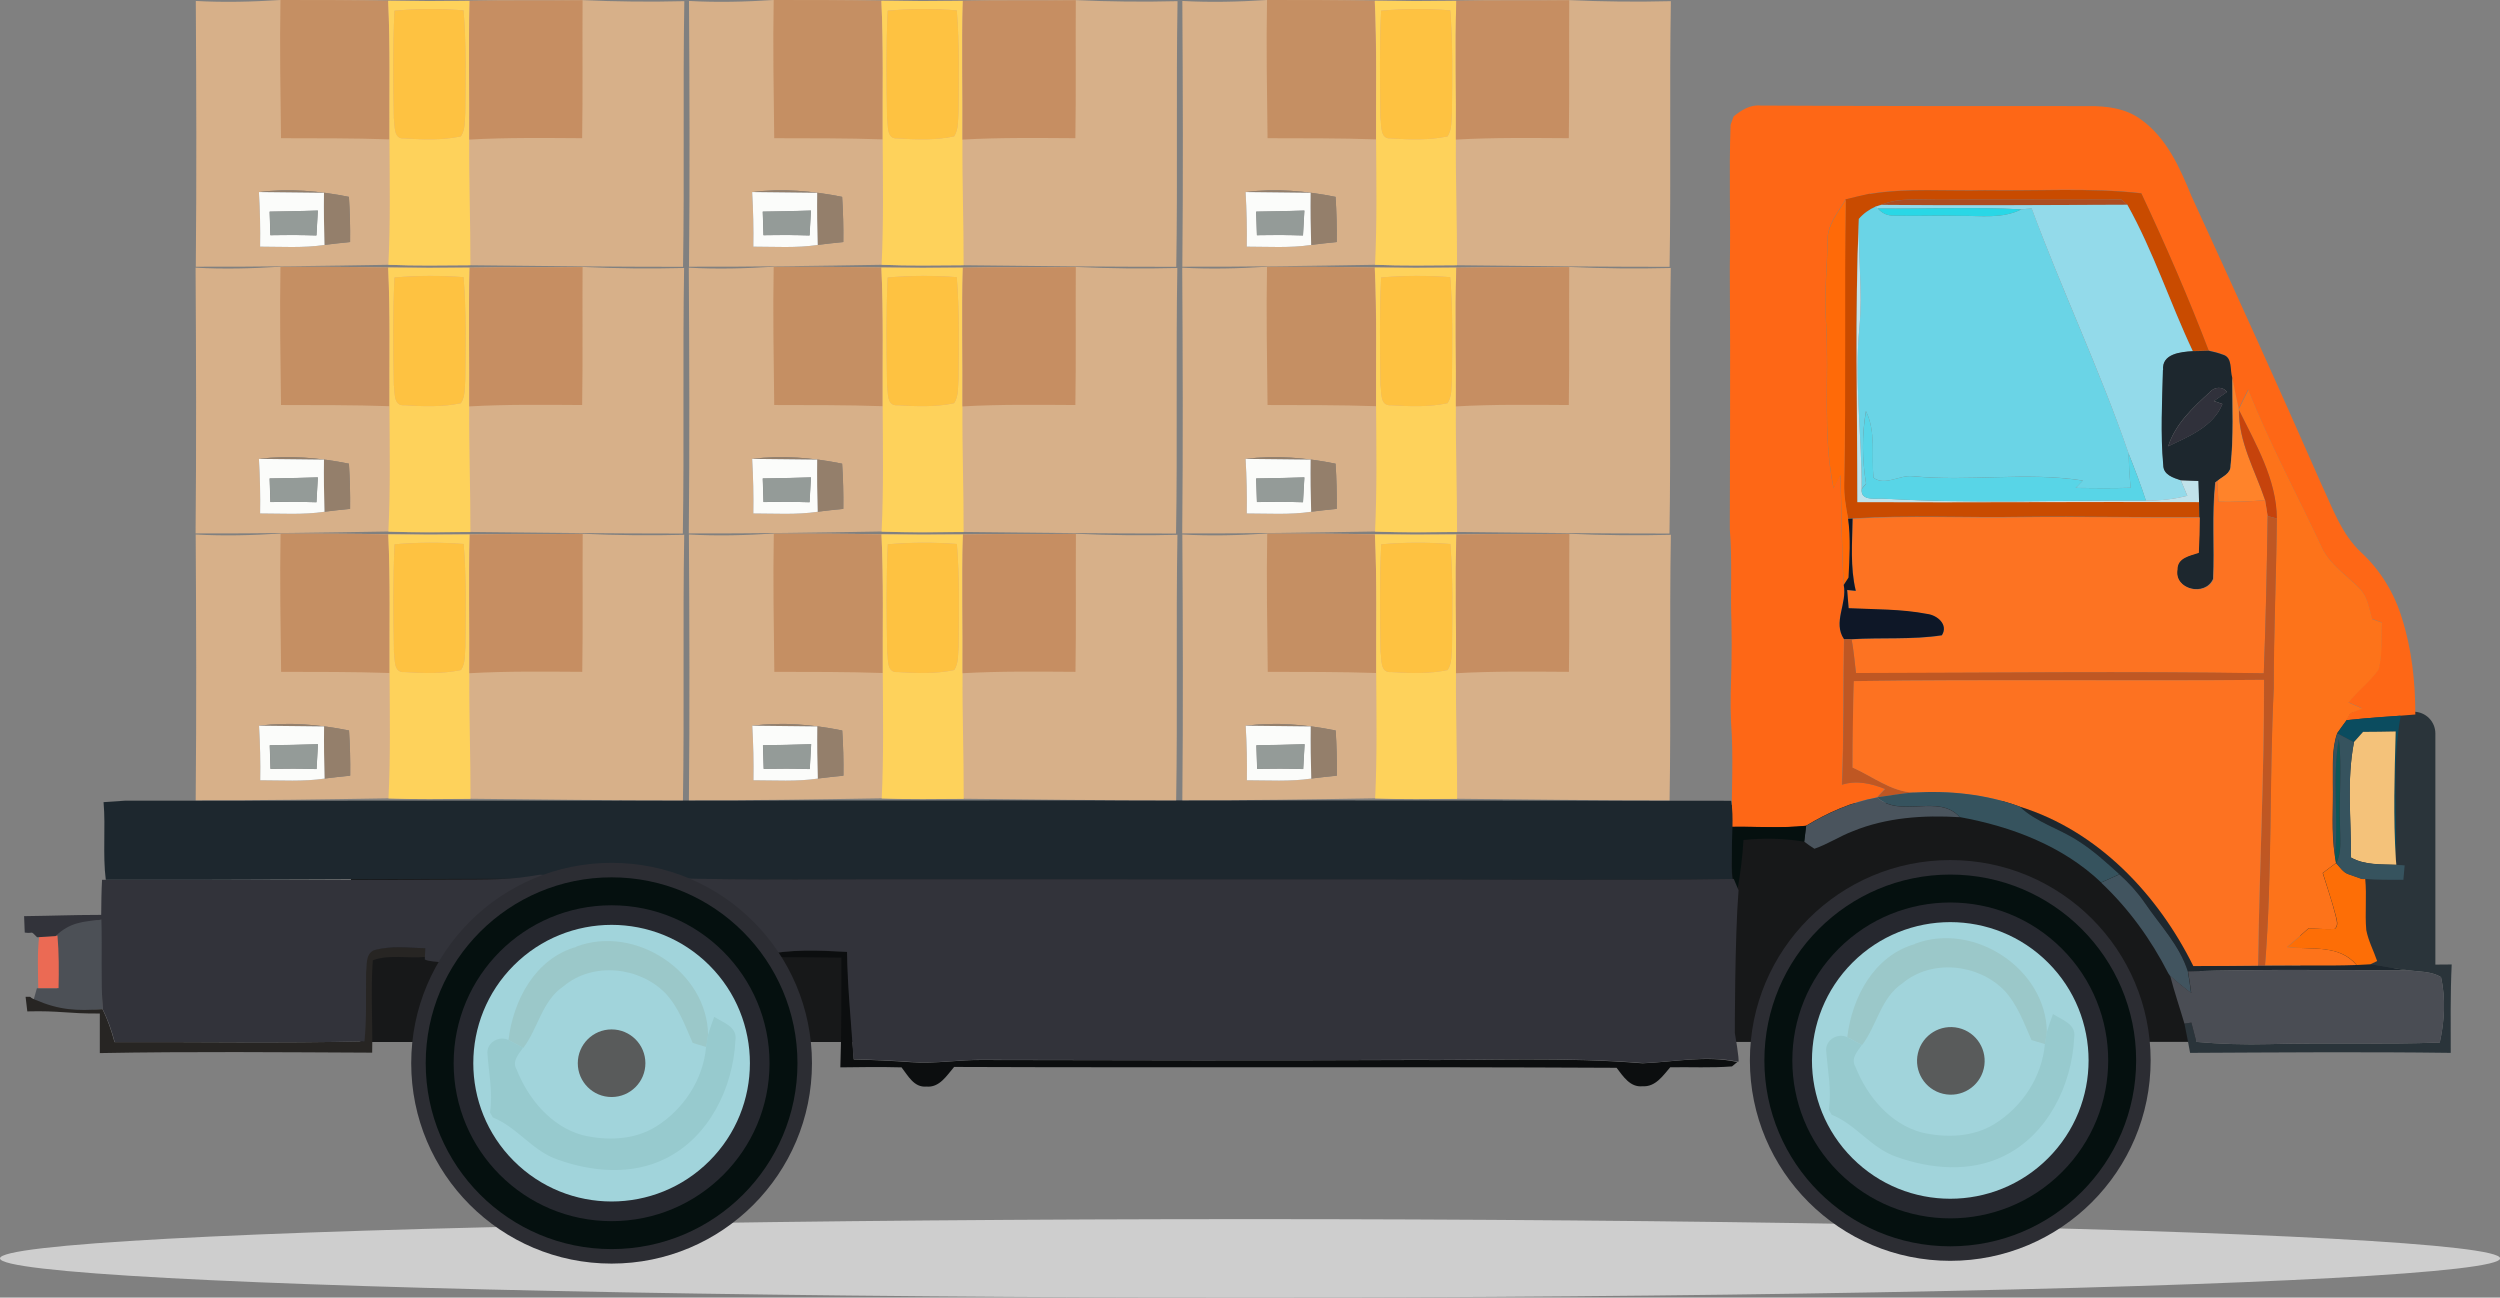 <svg xmlns="http://www.w3.org/2000/svg" id="Objects" viewBox="0 0 2344.3 1216.8"><rect x="0" y="0" width="2344.3" height="1216.8" fill="#808080" stroke="none"/><defs><style>      .st0 {        fill: #4c5056;      }      .st1 {        fill: #97cace;      }      .st2 {        fill: #0c5758;      }      .st3 {        fill: #d7b089;      }      .st4 {        fill: #93daea;      }      .st5 {        fill: #58d5e7;      }      .st6 {        fill: #2a343a;      }      .st7 {        fill: #fe6716;      }      .st8 {        fill: #c1e2ea;      }      .st9 {        fill: #fd6e06;      }      .st10 {        fill: #bf5723;      }      .st11 {        fill: #4a545d;      }      .st12 {        fill: #c68e62;      }      .st13 {        fill: #ff6a08;      }      .st14 {        fill: #a1d4db;      }      .st15 {        fill: #4a4d54;      }      .st16 {        fill: #f4c27a;      }      .st17 {        fill: #cecece;      }      .st18 {        fill: #c94b00;      }      .st19 {        fill: #6ad4e6;      }      .st20 {        fill: #fd7221;      }      .st21 {        fill: #fbfcfa;      }      .st22 {        fill: #9bc8c9;      }      .st23 {        fill: #32333a;      }      .st24 {        fill: #595b5b;      }      .st25 {        fill: #0b4c5f;      }      .st26 {        fill: #ff832a;      }      .st27 {        fill: #41545f;      }      .st28 {        fill: #947f6b;      }      .st29 {        fill: #1d272e;      }      .st30 {        fill: #ad4d21;      }      .st31 {        fill: #fec241;      }      .st32 {        fill: #fed25b;      }      .st33 {        fill: #0c0e0f;      }      .st34 {        fill: #fd731a;      }      .st35 {        fill: #fd7322;      }      .st36 {        fill: #29d7e6;      }      .st37 {        fill: #30313b;      }      .st38 {        fill: #eb6a54;      }      .st39 {        fill: #05100f;      }      .st40 {        fill: #36535e;      }      .st41 {        fill: #26282f;      }      .st42 {        fill: #949b98;      }      .st43 {        fill: #c58f63;      }      .st44 {        fill: #0e1727;      }      .st45 {        fill: #171819;      }      .st46 {        fill: #c6430c;      }      .st47 {        fill: #2c2d33;      }      .st48 {        fill: #272523;      }    </style></defs><ellipse class="st17" cx="1172.2" cy="1180" rx="1172.2" ry="36.8"></ellipse><g><polygon class="st45" points="2059.5 977 337.9 977.1 326.3 775.7 2071.2 747.8 2059.5 977"></polygon><path class="st6" d="M2157.1,667.4h106.2c11.3,0,20.4,9.2,20.4,20.4v220.3h-126.7v-240.7h0Z"></path><path class="st7" d="M2200.6,675.3c21.4-2.4,42.9-3.4,64.3-5.3,0-30.6-3.3-61.2-12.6-90.5-7.1-23.2-20-44.6-37.8-61.1-18.8-17.3-27.2-42-37.8-64.6-39.7-90.5-80.6-180.3-121.8-270.1-10.8-26.5-23.2-54.4-47.2-71.6-14.1-10.5-32.2-12.8-49.2-12.6-102.4,0-204.8,0-307.2-.5-10-1.1-18.2,4.2-25.6,10.1-.8,2-2.2,5.9-2.9,7.9-1.6,44.1.1,88.1-.7,132.2,0,1.8,0,5.5,0,7.3.6,76.6,0,229.9,0,229.9v10.1c2.4,29.1.4,58.2,1.5,87.3.3,13.4.3,26.9,0,40.3-.5,17.5-1.2,35-.4,52.6,2.5,32.8.4,65.7.6,98.6,23.2-.4,46.5,1.5,69.7-1,20.6-12.4,42.7-22.3,66.5-26.6,1.9-2,5.7-6,7.6-7.9-13-5.2-26.8-8.4-40.5-4,2-45.5,1.1-91,2-136.5-10.8-15.9,3.2-33.5-.3-50.9-2.1-34.4-1.9-68.8-3.1-103.2-2.2,4.2-4.3,8.4-6.4,12.6-10.6-51.2-4-103.7-7.1-155.5-1.9-25.2,1-50.5,1.4-75.7-.7-15.3,9.7-27.3,17-39.6,7.5-1.8,15-3.7,22.6-5.3,35.6-5.8,71.7-2.5,107.5-3.4,49,.8,98.3-2.6,147.1,2.8,22.7,48.4,44.1,97.5,63.2,147.5,4.5.9,9,2.1,13.3,3.7,9.2,2.6,6.4,14.3,8.7,21.5,1.8,9.9,4,19.8,6.1,29.6,3-6,6-12,9-18.1,20.2,51.2,46.5,99.5,69.6,149.2,7.8,15.4,22.7,24.9,34.5,36.9,7.8,7.6,9.1,19,12,28.9,2.3.8,6.8,2.5,9.1,3.3-.8,14.6.8,29.6-3.1,44-8.1,11.4-19.6,19.9-28.3,30.9,4.3,1.9,8.6,3.8,13,5.7-3.8,1.5-7.7,2.9-11.3,4.6-.8,1.5-2.5,4.6-3.4,6.1Z"></path><path class="st18" d="M1753.4,181.9c35.6-5.8,71.7-2.5,107.5-3.4,49,.8,98.3-2.6,147.1,2.8,22.7,48.4,44.1,97.5,63.2,147.5-3.8,0-11.3.3-15,.4-21.4-45.3-36.9-93.5-61.4-137.3-1.4-1.2-4.2-3.6-5.6-4.8-57.5.4-115.2-.2-172.7.2-17.5,0-35.7-2.1-52.4,4.7l-5.4,1.7c-6,2.7-11.4,6.5-15.7,11.5-3.8,88.4-1.4,177.1-1.4,265.5,106.9.5,213.8-.5,320.6,0,0,3.5.2,10.6.3,14.1-55.5.6-111.1-.9-166.6-.2-53,1-106-1.9-158.9,1.5-1,0-3.1.2-4.1.2-2-10.8-4-21.7-3.7-32.7,1.8-88.9,0-177.8,1.4-266.7,7.5-1.8,15-3.7,22.6-5.3Z"></path><path class="st13" d="M1713.8,226.8c-.7-15.3,9.7-27.3,17-39.6-1.3,88.9.4,177.8-1.4,266.7-.3,11,1.7,21.9,3.7,32.7,2.6,18.2,1.3,36.8.4,55.1-1.2,1.7-3.4,5.2-4.5,6.9-2.1-34.4-1.9-68.8-3.1-103.2-2.2,4.2-4.3,8.4-6.4,12.6-10.6-51.2-4-103.7-7.1-155.5-1.9-25.2,1-50.5,1.4-75.7Z"></path><path class="st30" d="M1764.1,192.1c16.6-6.8,34.8-4.7,52.4-4.7,57.5-.4,115.2.1,172.7-.2,1.4,1.2,4.2,3.6,5.6,4.8-76.9.3-153.8,1-230.7.1Z"></path><path class="st19" d="M1743.1,205.3c4.3-5,9.7-8.8,15.7-11.5l2.1,1.7c4,4.6,9.1,6.9,15.1,6.7,20.9.7,41.8-.4,62.7.2,19-.1,39.1,2.9,56.8-6.1,2.4-.2,7.3-.7,9.7-.9,28.5,77.3,64,151.9,90.9,229.8.2,10.7.7,21.5,1.9,32.2-17.2.4-34.4.4-51.6.1,1.7-1.7,5.1-5.2,6.8-6.9-53-8.4-106.5,1.2-159.6-4.1-12.1-1.4-26.3,9.7-36.8,1.3-2-20.9,2.5-42.9-7.1-62.4-3.9,22.5-3.6,45.5.1,68-1,1.2-3.1,3.7-4.1,5,.2-50.5-7.1-101-2.1-151.5,3.2-33.9-1.5-67.8-.5-101.7Z"></path><path class="st4" d="M1758.7,193.8l5.4-1.7c76.9.8,153.8.1,230.7-.1,24.5,43.8,40,92,61.4,137.3-11.1.7-29.2,2.3-27.8,17.8-.7,29.6-2.4,59.5.3,89.1,0,9,9.3,11.8,16.3,14.2,2,4.9,4,9.6,6.1,14.5-12.7,3.2-25.8,4.8-38.9,4.4-4.8-14.9-10.4-29.5-16.2-44.1-26.8-77.9-62.3-152.5-90.9-229.8-2.4.2-7.3.7-9.7.9-44.9-2.4-89.8-.3-134.7-.8l-2.1-1.7Z"></path><path class="st36" d="M1760.9,195.5c44.9.6,89.8-1.6,134.7.8-17.7,9-37.8,5.9-56.8,6.1-20.9-.6-41.8.4-62.7-.2-6.1.2-11.1-2-15.1-6.7Z"></path><path class="st8" d="M1741.7,470.8c0-88.5-2.4-177.1,1.4-265.5-1,33.9,3.7,67.8.5,101.7-4.9,50.5,2.3,101,2.1,151.5-1.2,12.1,14.1,8.4,21.4,9.1,81.6,4.8,163.4,1.3,245.1,1.7,13.1.3,26.2-1.2,38.9-4.4-2-4.9-4-9.7-6.1-14.5,5.5.3,11.1.4,16.7.7.2,6.6.4,13.2.6,19.8-106.9-.5-213.8.5-320.6,0Z"></path><g><path class="st29" d="M2028.4,347.1c-1.5-15.5,16.6-17.1,27.8-17.8,3.8,0,11.3-.3,15-.4,4.5.9,9,2.1,13.3,3.7,9.2,2.6,6.4,14.3,8.7,21.5,0,27.5,1.4,55.1-1.6,82.4.3,7.7-7.8,10.4-12.6,14.6l-1.8,1.3c-3.3,30.1-.6,60.3-2,90.4-7.3,16.9-36.9,10.1-33.7-8.9-.2-11.2,11.9-12.9,20-15.8.6-11.1.9-22.2.9-33.2,0-3.6-.2-10.6-.3-14.1-.2-6.6-.4-13.2-.6-19.8-5.6-.2-11.2-.4-16.7-.7-7-2.3-16.3-5.1-16.3-14.2-2.7-29.6-1-59.5-.3-89.1ZM2072.3,367.6c-15.9,14.4-32.5,29.9-39.2,50.9,19.2-9.2,42.4-18.5,50.9-39.7-2-.7-6-2.1-8-2.8,4.1-2.8,8.2-5.6,12.3-8.5-4.2-5.4-11.6-4.8-16,0Z"></path><path class="st29" d="M1894,756.3c73.2,22.6,129.4,82.2,162.8,149.5,20.2,0,40.4-.1,60.7-.4h6.5c28.6-.4,57.2.5,85.8-.5,4.3-.2,8.6-.5,12.9-.7,11.7,1.6,23.4,4.2,35.2,5.6-68.7.1-137.5-1.2-206.3,1.1-7.7-24.7-26.1-43.5-40.4-64.4-6.8-9.9-15-18.7-23.8-26.7-12.4-11.2-24.7-22.6-38.9-31.4-17.7-11.7-39-17.3-54.6-32.1Z"></path></g><path class="st26" d="M2093.3,354.1c1.8,9.9,4,19.8,6.1,29.6v.7c-.4,30.2,15.3,56.8,24.6,84.6-14.5,1.3-29.1,1.7-43.7,1.5-.4-6.5-.8-12.9-1.1-19.4,4.8-4.2,12.9-6.9,12.6-14.6,3-27.3,1.6-55,1.6-82.4Z"></path><path class="st37" d="M2072.3,367.6c4.4-4.9,11.7-5.5,16,0-4.1,2.8-8.2,5.7-12.3,8.5,2,.7,6,2.1,8,2.8-8.5,21.2-31.7,30.5-50.9,39.7,6.8-21,23.4-36.5,39.2-50.9Z"></path><path class="st34" d="M2099.4,383.7c3-6,6-12,9-18.1,20.2,51.2,46.5,99.5,69.6,149.2,7.8,15.4,22.7,24.9,34.5,36.9,7.8,7.6,9.1,19,12,28.9,2.3.8,6.8,2.5,9.1,3.3-.8,14.6.8,29.6-3.1,44-8.1,11.4-19.6,19.9-28.3,30.9,4.3,1.9,8.6,3.8,13,5.7-3.8,1.5-7.7,2.9-11.3,4.6-.8,1.5-2.5,4.6-3.4,6.1-3,4.1-6,8.1-8.9,12.3-5.3,14.9-3.8,31-4.1,46.6.5,22.7-1.6,45.7,1.9,68.3l1.1,6.8h0c-4.2,3.1-8.4,6.2-12.5,9.4,4.1,13.3,8.7,26.4,12.1,39.9.8,4.2,3,9.2-.9,12.6-8.2.4-16.4-.2-24.5-.6-6.6,6-13.3,11.8-20.1,17.6,22.4,2.7,48.7-2.8,65.1,16.8-28.6,1-57.2.1-85.8.4,6.9-86.5,3.9-173.5,8.2-260.1-.1-53,2.4-106,2.9-159-.3-36.8-19.8-69.8-35.6-101.9v-.7Z"></path><path class="st5" d="M1749.7,385.5c9.7,19.6,5.1,41.6,7.1,62.4,10.4,8.3,24.7-2.8,36.8-1.3,53.1,5.3,106.6-4.3,159.6,4.1-1.7,1.7-5.1,5.2-6.8,6.9,17.2.3,34.4.3,51.6-.1-1.2-10.7-1.7-21.4-1.9-32.2,5.7,14.5,11.3,29.1,16.2,44.1-81.7-.4-163.5,3-245.1-1.7-7.4-.7-22.7,3-21.4-9.1,1-1.2,3.1-3.7,4.1-5-3.8-22.5-4-45.6-.1-68Z"></path><path class="st46" d="M2099.5,384.4c15.8,32.1,35.3,65.1,35.6,101.9l-8.7-2.4c-.8-5-1.5-10-2.4-15-9.3-27.8-24.9-54.4-24.4-84.6Z"></path><path class="st35" d="M2077.4,452.4l1.8-1.3c.3,6.4.7,12.9,1.1,19.4,14.6.3,29.1-.2,43.7-1.5,1,4.9,1.6,9.9,2.4,15-.7,49.2-1.7,98.3-3.6,147.5-127.4-2-254.9-.4-382.4-.2-1.2-10.6-2.3-21.2-4.1-31.7,28.2-1.8,56.7.6,84.7-3.7,6.4-9.9-4.4-18.9-13.7-20-24.3-4.7-49.2-4.2-73.7-5.4-.4-4.3-1-12.9-1.4-17.1l8.1.8c-5.4-22.2-3.2-45.1-3-67.7,52.9-3.4,105.9-.5,158.9-1.5,55.5-.8,111.1.8,166.6.2,0,11.1-.4,22.2-.9,33.2-8.1,2.8-20.2,4.6-20,15.8-3.2,18.9,26.4,25.8,33.7,8.9,1.4-30.1-1.3-60.3,2-90.4Z"></path><path class="st44" d="M1733.1,486.5c1,0,3.1-.2,4.1-.2-.3,22.6-2.4,45.4,3,67.7l-8.1-.8c.4,4.3,1,12.8,1.4,17.1,24.6,1.2,49.4.7,73.7,5.4,9.4,1.1,20.1,10.1,13.7,20-27.9,4.3-56.5,1.9-84.7,3.7h-7c-10.8-15.9,3.2-33.5-.3-50.9,1.1-1.7,3.4-5.2,4.5-6.9.9-18.4,2.1-36.9-.4-55.1Z"></path><path class="st10" d="M2126.4,483.9l8.7,2.4c-.5,53-3,106-2.9,159-4.3,86.6-1.3,173.6-8.2,260.1h-6.5c1.1-89.3,5.8-178.6,5.6-267.9-128.2,1.2-256.4-.7-384.6,1.2-.8,27-1.2,54-1.2,81,18.8,8.3,35.9,22.5,57.2,23.5-11.5,1-22.9,2.9-34.3,4.6,1.9-2,5.7-6,7.6-7.9-13-5.2-26.8-8.4-40.5-4,2-45.5,1.1-91,2-136.5h7c1.9,10.5,2.9,21.1,4.1,31.7,127.5-.2,255-1.8,382.4.2,1.9-49.1,2.9-98.3,3.6-147.5Z"></path><path class="st25" d="M2250.8,671.1l.3.4c-8,44.6-3.2,90.1-4.4,135.1-2.5-40.2-1.3-80.5-.2-120.7-10.2.2-20.4.3-30.6.4-2.1,2.4-6.4,7.2-8.6,9.6-5.2-2.8-10.4-5.6-15.6-8.3,2.9-4.2,5.9-8.2,8.9-12.3,21.4-2.4,50.2-4.2,50.2-4.2Z"></path><path class="st20" d="M1738.4,638.7c128.2-1.9,256.4,0,384.6-1.2.2,89.4-4.4,178.7-5.6,268-20.2.2-40.5.4-60.7.4-33.3-67.3-89.6-126.9-162.8-149.5-31.6-11.7-66-15.1-99.5-13.1-21.3-1.1-38.4-15.2-57.2-23.5,0-27,.3-54,1.2-81Z"></path><path class="st40" d="M1794.4,743.2c33.6-2,67.9,1.5,99.5,13.1,15.6,14.9,36.9,20.5,54.6,32.1,14.2,8.9,26.5,20.2,38.9,31.4-5.7,2.5-11.5,5.1-17.1,7.7-36.2-34.4-84.2-52.5-132.6-61.3-19.7-22.4-55.4,1.4-77.5-18.5,11.4-1.7,22.8-3.6,34.3-4.6Z"></path><path class="st16" d="M2207.3,695.9c2.2-2.4,6.5-7.2,8.6-9.6,10.2,0,20.4-.2,30.6-.4-1.1,40.2-2.4,80.5.2,120.7l.4,4.3c-14.4-.6-29.5.5-42.5-6.8.2-36-4.2-72.7,2.8-108.2Z"></path><path class="st2" d="M2189.5,802.5c3.4-36.5-2.8-73.6,3.6-109.7,3.2,27.2-.1,54.6,1.1,81.8,0,11.6,2,23.9-3.6,34.8l-1.1-6.8Z"></path><path class="st11" d="M1693.7,774.4c20.6-12.4,42.7-22.3,66.5-26.6,22.1,19.9,57.8-3.9,77.5,18.5-33.9-2.1-68.7.2-100.4,13.2-12.3,4.7-23.4,12.1-35.9,16.4-3.3-2.1-6.5-4.3-9.6-6.7.6-4.9,1.2-9.9,1.8-14.9Z"></path><g><path class="st39" d="M1624,775.4c23.2-.4,46.5,1.5,69.7-1-.6,4.9-1.2,9.9-1.8,14.9-18.8-3.2-38-3.6-57-1.6-.9,15.8-2.9,31.6-5.7,47.2-1.1-2.7-3.4-7.9-4.5-10.6-1.3-16.2-.8-32.6-.7-48.9Z"></path><path class="st29" d="M1624,800.2c-.2-16.4,1.9-32.9-.6-49.3-502.1-.8-1004.1,0-1506.1-.1-6.8.4-13.5.9-20.2,1.4,2.1,24-.9,48.9,2.1,72.8,129,.3,258.2-.9,387.2-1,6.4-.4,12.6-.9,19-1.4,23.1,1.4,46.1-2.5,69.1-.8,17.1,1.2,34.3,2.6,51.6,2.5,79.4,1,158.8.4,238.1.5,146.8,0,293.5,0,440.3,0,106.7,0,213.5.6,320.2-.2-1.3-8.1-.8-16.3-.7-24.4Z"></path></g><path class="st9" d="M2178.1,818.7c4.1-3.2,8.3-6.3,12.5-9.4,3.5,3.7,6.5,8.7,11.6,10.4,3,1.1,8.9,3.2,11.9,4.2,1.8.2,1.4.2,1.4.2h2.4c1.6,15.9-.4,32,1,48,1.9,10.1,6.9,19.4,10.2,29.1l-6.3,3c-4.3.2-8.6.5-12.9.7-16.3-19.5-42.7-14.1-65.1-16.8,6.8-5.7,13.4-11.6,20.1-17.6,8.1.4,16.3,1,24.5.6,4-3.4,1.7-8.5.9-12.6-3.5-13.5-8.1-26.6-12.1-39.9Z"></path><path class="st40" d="M2253.9,811.4l-6.8-.4c-14.4-.6-29.5.5-42.5-6.8.2-36-4.2-72.7,2.8-108.2-5.2-2.8-10.4-5.6-15.6-8.3-5.3,14.9-3.8,31-4.1,46.6.5,22.7-1.6,45.7,1.9,68.3,3.4-36.5-2.8-73.6,3.6-109.7,3.2,27.2-.1,54.6,1.1,81.8,0,11.6,2,23.9-3.6,34.8h0c3.5,3.7,6.5,8.7,11.6,10.4,3,1.1,11.9,4.2,11.9,4.2l1.8.3,2-.2c11.8,1,23.8.8,35.7.8.4-4.5.8-9.1,1.2-13.6l-.9.2Z"></path><path class="st27" d="M1970.3,827.6c5.7-2.6,11.4-5.2,17.1-7.7,8.9,8,17,16.8,23.8,26.7,14.2,20.9,32.6,39.7,40.4,64.4,1.2,6.7,2.1,13.5,3,20.3-6.7-5.3-13.5-10.5-19.8-16.3l-1.6-2.4c-16.2-31.7-37-60.5-62.9-84.9Z"></path><path class="st0" d="M51.7,872.2c13.4-12.9,27-8.1,44.4-9.7.8,27.9-1.5,55.9.2,83.8-24.2,1.8-43.2,5.4-66-4.4.8-3.1,3.5-12.1,4.3-15.2,6.3,0,12.7,0,19,0,.4-16.5-.6-38-2-54.4Z"></path><path class="st38" d="M36.6,878.4c5.8-.3,11.5-.6,17.3-1.1,1.4,16.4,1.4,32.9,1,49.3-6.4,0-12.7,0-19,0-.3-16.1-1-32.3.8-48.3Z"></path><path class="st48" d="M349.1,891.2c16.3-4.6,33.5-2.5,50.1-2.1,0,2-.3,6.1-.4,8.2-16.2,1.7-34-2.6-49.2,3.2-2.1,28.7,0,57.8-.6,86.6-85.1-.4-170.3-1.2-255.4.4,0-12.4,0-24.7,0-37.1-30.8.2-37.2-2.8-68-2-.4-3.4-1.2-10.3-1.6-13.7,7.7,0,1.5-.3,8.8,2.7,22.7,9.8,39.1,10.7,63.3,8.9,4.9,9.8,8.4,20.3,11.3,30.9,78-.3,154.9,1.2,233-.7,2.1-21.4,1.2-42.9,1.5-64.4.9-7.1-.6-17,7-20.9Z"></path><path class="st33" d="M714,896c26.4-6,53.7-4.8,80.5-3.2.4,33.6,4,67.1,6.1,100.7,18.2.4,36.4,1.3,54.5,2.6,22.2,1.6,44.3-2.5,66.6-2.1,133.5.3,267.1.6,400.6,0,72.6.5,145.4-2.9,217.9,3.1,29.5-1.2,59.4-7.7,88.9-1.2l-5,4.1c-19.3,1.5-38.6.5-57.9.8-6.9,8-13.9,18.6-25.9,17.8-11.7,1.3-18.3-9.4-24.4-17.3-207-1.1-414.1,0-621.2-.8-6.9,8-13.7,19.6-26,18.4-11.6,1.1-17.3-10.3-23.3-18-19.2-.5-38.3-.3-57.4,0,1.2-34.3.9-68.6,1-102.9-22.3-.3-44.5-.4-66.8-.5"></path><path class="st6" d="M2222.8,904.2c25.4,1,50.8.3,76.2.2-1.3,27.6-.9,55.3-.9,82.9-81.5-1.1-162.9-.4-244.4,0-1.7-9.2-3.4-18.3-5.3-27.4,1.6-.2,4.9-.8,6.5-1,1.5,6,3.1,12,4.7,18.1,22.6,2,45.4,2.7,68.1,2.1,53.4-1.4,106.8.5,160.1-1.5,4.5-20.1,5.7-41.2,1.2-61.3-9.2-5.7-20.7-5-31.1-6.5-11.8-1.4-23.4-4-35.2-5.6Z"></path><path class="st15" d="M2051.6,910.9c68.7-2.2,137.5-.9,206.3-1.1,10.3,1.5,21.8.8,31.1,6.5,4.5,20.1,3.4,41.2-1.2,61.3-53.4,2-106.8,0-160.1,1.5-22.7.6-45.5-.1-68.1-2.1-1.6-6.1-3.2-12.1-4.7-18.1-1.6.2-4.9.8-6.5,1-4.4-15-9.5-29.8-13.4-45,6.3,5.8,13,11,19.8,16.3-.9-6.8-1.9-13.6-3-20.3Z"></path><path class="st23" d="M398.4,899.3v-1.9c.1-2,.4-6.1.4-8.2-16.7-.4-32.2-2.6-48.5,2-7.7,3.9-6.1,13.8-7,20.9-.3,21.4.6,43-1.5,64.4-78,1.9-156.2.4-234.2.7-2.8-10.6-6.4-21-11.3-30.9-1.8-27.9-.4-55.9-1.2-83.8-17.4,1.6-29.6,2.4-43,15.3-5.7.4-11.5.8-17.3,1.1-6.8-7-3-3.1-11.6-4.4-.2-3.8-.4-11.5-.6-15.4,31.2-.4,41-1.1,72.3-1.2.1-11,.2-22,.8-32.9,117.2,0,234.3.6,351.4-.2,13.5-.1,27-.3,40.4-1.8,6.4-.7,12.6-1.8,19-2.8,23.1,2.7,46.1-5.1,69.1-1.6,17.1,2.5,34.3,5.2,51.6,4.9,79.4,2,158.8.8,238.1,1,146.8,0,293.5.1,440.3.1,106.7,0,213.5,1.2,320.2-.4,1.1,2.7,3.4,7.9,4.5,10.6-3.6,44.5-3.5,133.8-3.5,133.8,0,0,4.6,26.1,3.3,27.1-29.5-6.5-59.3,0-88.9,1.2-72.4-6-145.2-2.5-217.9-3.1-133.5.7-267.1.3-400.6,0-22.2-.4-44.4,3.7-66.6,2.1-18.1-1.3-37.5-2.2-55.7-2.6-2.1-33.6-5.7-67-6.1-100.7-26.9-1.5-52.9-2.7-79.3,3.2,0,0-316,14.4-316.9,3.3Z"></path></g><g><circle class="st47" cx="1828.8" cy="994.4" r="187.9"></circle><circle class="st39" cx="1828.8" cy="994.4" r="174.3"></circle><circle class="st41" cx="1828.8" cy="994.4" r="148.1" transform="translate(-167.5 1584.4) rotate(-45)"></circle><circle class="st14" cx="1828.8" cy="994.4" r="129.7" transform="translate(-167.5 1584.4) rotate(-45)"></circle><circle class="st24" cx="1828.8" cy="994.4" r="31.7" transform="translate(440.9 2545.8) rotate(-76.7)"></circle><path class="st22" d="M1795.7,885c55.3-21,123.2,23.5,123.7,83.2-.4,2.7-1.3,8.2-1.7,10.9-3.2-1-9.6-2.9-12.7-3.8-7.2-16.2-13.3-33.6-25.7-46.7-24.5-24.9-68-29.5-95.4-6.5-20.3,13.6-23.8,39.4-37.8,57.9-3.5-1.8-10.4-5.5-13.9-7.4,4.5-37.4,25-76.4,63.6-87.4Z"></path><path class="st1" d="M1925.3,951c8.3,5.4,21.9,9.3,19.7,22.1-2.1,44.2-24.8,91-66.1,111-31.2,15.4-68.3,12.2-100.2.8-23.7-7.8-38.1-30.4-61.1-39.6-.7-1.2-2.1-3.5-2.7-4.7,2.9-18.9-1.3-37.5-2.5-56.2,0-9.8,11.1-15.8,19.6-11.9,3.5,1.9,10.5,5.6,13.9,7.4-4.1,6-10.7,12.6-6,20.5,10.9,27.5,32.2,53.2,61.5,61.4,22.7,5.4,48.3,4.8,68.7-7.7,26.1-16.1,44.7-44.2,47.4-75,.4-2.7,1.3-8.1,1.7-10.9,1.8-5.8,3.8-11.6,5.9-17.2Z"></path></g><g><circle class="st47" cx="573.5" cy="997" r="187.9"></circle><circle class="st39" cx="573.5" cy="997" r="174.3"></circle><circle class="st41" cx="573.5" cy="997" r="148.1"></circle><circle class="st14" cx="573.5" cy="997" r="129.7" transform="translate(-537 697.5) rotate(-45)"></circle><circle class="st24" cx="573.5" cy="997" r="31.7"></circle><path class="st22" d="M540.3,887.7c55.3-21,123.2,23.5,123.7,83.2-.4,2.7-1.3,8.2-1.7,10.9-3.2-1-9.6-2.9-12.7-3.8-7.2-16.2-13.3-33.6-25.7-46.7-24.5-24.9-68-29.5-95.4-6.5-20.3,13.6-23.8,39.4-37.8,57.9-3.5-1.8-10.4-5.5-13.9-7.4,4.5-37.4,25-76.4,63.6-87.4Z"></path><path class="st1" d="M669.9,953.6c8.3,5.4,21.9,9.3,19.7,22.1-2.1,44.2-24.8,91-66.1,111-31.2,15.4-68.3,12.2-100.2.8-23.7-7.8-38.1-30.4-61.1-39.6-.7-1.2-2.1-3.5-2.7-4.7,2.9-18.9-1.3-37.5-2.5-56.2,0-9.8,11.1-15.8,19.6-11.9,3.5,1.9,10.5,5.6,13.9,7.4-4.1,6-10.7,12.6-6,20.5,10.9,27.5,32.2,53.2,61.5,61.4,22.7,5.4,48.3,4.8,68.7-7.7,26.1-16.1,44.7-44.2,47.4-75,.4-2.7,1.3-8.1,1.7-10.9,1.8-5.8,3.8-11.6,5.9-17.2Z"></path></g><g><g><path class="st3" d="M1567.1,501.5c-31.9.8-63.7.5-95.6-1-35.3.5-70.6-.2-105.9.6-25.5.3-51,.2-76.5-.1-33.7-.6-67.3-.7-101-.7-26.4,1.7-52.9,2.4-79.4.9.5,83.1.8,166.2,0,249.2,60.1.2,120.3-.8,180.5-1.8,25.6,1,51.3.6,76.9.4,66.5.8,133,1.5,199.5,1.5,1.4-83-.2-166.1,1.2-249.1ZM1253.6,727.4c-8.1.8-16.1,1.7-24,2.7-20,3-40.3,1.6-60.4,1.6.3-17-.1-34.1-1.1-51.2,28.2-3.6,56.6-1.1,84.4,4.5.9,14.1,1.3,28.2,1.1,42.3Z"></path><path class="st43" d="M1188.3,500.4c33.7,0,67.3,0,101,.7,2,43.3,1,86.7,1.2,130-33.9-1.2-67.8-1-101.7-1.1-.5-43.2-1.3-86.4-.5-129.6Z"></path><path class="st32" d="M1289.2,501.1c25.5.3,51,.4,76.5.1-1.3,43.4,0,86.7-.4,130.1-.3,39.3,1.2,78.6,1.1,117.8-25.7.2-51.3.6-76.9-.4,1.9-39.2,1.2-78.4,1-117.6-.2-43.3.8-86.7-1.2-130ZM1295.2,510.4c-1.6,33.6-1.1,67.2-.6,100.8,1.2,6.8-.7,19.9,9.8,19,17.6,1.1,35.7,1.8,53.1-1.9,4.3-6.6,3.5-14.8,4.1-22.3.3-31.9,1-64-1.6-95.9-21.6-1.7-43.3-1.6-64.8.3Z"></path><path class="st12" d="M1365.7,501.2c35.3-.8,70.6-.1,105.9-.6-.3,43.2.3,86.3-.4,129.4-35.3-.2-70.7-.7-105.9,1.3.4-43.4-.9-86.7.4-130.1Z"></path><path class="st31" d="M1295.2,510.4c21.5-1.8,43.2-1.9,64.8-.3,2.6,31.9,1.8,63.9,1.6,95.9-.6,7.4.2,15.7-4.1,22.3-17.4,3.7-35.5,3-53.1,1.9-10.6.9-8.7-12.2-9.8-19-.5-33.6-1-67.2.6-100.8Z"></path><path class="st28" d="M1168.1,680.5c28.2-3.6,56.6-1.1,84.4,4.5.9,14.1,1.3,28.2,1.1,42.3-8.1.8-16.1,1.7-24,2.7-.6-16.3-.7-32.5-.5-48.9-20.4-.4-40.7-.3-61-.7Z"></path><path class="st21" d="M1168.1,680.5c20.3.4,40.6.3,61,.7-.2,16.3,0,32.6.5,48.9-20,3-40.3,1.6-60.4,1.6.3-17-.1-34.1-1.1-51.2ZM1178.1,698.8c.2,7.3.5,14.7.7,22.2,14.4-.3,28.8-.3,43.2.2.5-7.8.9-15.6,1.3-23.3-15.1.5-30.2.8-45.3,1Z"></path><path class="st42" d="M1178.1,698.8c15.1-.2,30.2-.5,45.3-1-.4,7.8-.9,15.5-1.3,23.3-14.4-.4-28.8-.5-43.2-.2-.3-7.4-.5-14.8-.7-22.2Z"></path></g><g><path class="st3" d="M1104.4,501.5c-31.9.8-63.7.5-95.6-1-35.3.5-70.6-.2-105.9.6-25.5.3-51,.2-76.5-.1-33.7-.6-67.3-.7-101-.7-26.4,1.7-52.9,2.4-79.4.9.5,83.1.8,166.2,0,249.2,60.1.2,120.3-.8,180.5-1.8,25.6,1,51.3.6,76.9.4,66.5.8,133,1.5,199.5,1.5,1.4-83-.2-166.1,1.2-249.1ZM790.9,727.4c-8.1.8-16.1,1.7-24,2.7-20,3-40.3,1.6-60.4,1.6.3-17-.1-34.1-1.1-51.2,28.2-3.6,56.6-1.1,84.4,4.5.9,14.1,1.3,28.2,1.1,42.3Z"></path><path class="st43" d="M725.6,500.4c33.7,0,67.3,0,101,.7,2,43.3,1,86.7,1.2,130-33.9-1.2-67.8-1-101.7-1.1-.5-43.2-1.3-86.4-.5-129.6Z"></path><path class="st32" d="M826.5,501.1c25.5.3,51,.4,76.5.1-1.3,43.4,0,86.7-.4,130.1-.3,39.3,1.2,78.6,1.1,117.8-25.7.2-51.3.6-76.9-.4,1.9-39.2,1.2-78.4,1-117.6-.2-43.3.8-86.7-1.2-130ZM832.5,510.4c-1.6,33.6-1.1,67.2-.6,100.8,1.2,6.8-.7,19.9,9.8,19,17.6,1.1,35.7,1.8,53.1-1.9,4.3-6.6,3.5-14.8,4.1-22.3.3-31.9,1-64-1.6-95.9-21.6-1.7-43.3-1.6-64.8.3Z"></path><path class="st12" d="M903,501.2c35.3-.8,70.6-.1,105.9-.6-.3,43.2.3,86.3-.4,129.4-35.3-.2-70.7-.7-105.9,1.3.4-43.4-.9-86.7.4-130.1Z"></path><path class="st31" d="M832.5,510.4c21.5-1.8,43.2-1.9,64.8-.3,2.6,31.9,1.8,63.9,1.6,95.9-.6,7.4.2,15.7-4.1,22.3-17.4,3.7-35.5,3-53.1,1.9-10.6.9-8.7-12.2-9.8-19-.5-33.6-1-67.2.6-100.8Z"></path><path class="st28" d="M705.4,680.5c28.2-3.6,56.6-1.1,84.4,4.5.9,14.1,1.3,28.2,1.1,42.3-8.1.8-16.1,1.7-24,2.7-.6-16.3-.7-32.5-.5-48.9-20.4-.4-40.7-.3-61-.7Z"></path><path class="st21" d="M705.4,680.5c20.3.4,40.6.3,61,.7-.2,16.3,0,32.6.5,48.9-20,3-40.3,1.6-60.4,1.6.3-17-.1-34.1-1.1-51.2ZM715.4,698.8c.2,7.3.5,14.7.7,22.2,14.4-.3,28.8-.3,43.2.2.5-7.8.9-15.6,1.3-23.3-15.1.5-30.2.8-45.3,1Z"></path><path class="st42" d="M715.4,698.8c15.1-.2,30.2-.5,45.3-1-.4,7.8-.9,15.5-1.3,23.3-14.4-.4-28.8-.5-43.2-.2-.3-7.4-.5-14.8-.7-22.2Z"></path></g><g><path class="st3" d="M641.9,501.5c-31.9.8-63.7.5-95.6-1-35.3.5-70.6-.2-105.9.6-25.5.3-51,.2-76.5-.1-33.7-.6-67.3-.7-101-.7-26.4,1.7-52.9,2.4-79.4.9.5,83.1.8,166.2,0,249.2,60.1.2,120.3-.8,180.5-1.8,25.6,1,51.3.6,76.9.4,66.5.8,133,1.5,199.5,1.5,1.4-83-.2-166.1,1.2-249.1ZM328.4,727.4c-8.1.8-16.1,1.7-24,2.7-20,3-40.3,1.6-60.4,1.6.3-17-.1-34.1-1.1-51.2,28.2-3.6,56.6-1.1,84.4,4.5.9,14.1,1.3,28.2,1.1,42.3Z"></path><path class="st43" d="M263.1,500.4c33.7,0,67.3,0,101,.7,2,43.3,1,86.7,1.2,130-33.9-1.2-67.8-1-101.7-1.1-.5-43.2-1.3-86.4-.5-129.6Z"></path><path class="st32" d="M364,501.1c25.5.3,51,.4,76.5.1-1.3,43.4,0,86.7-.4,130.1-.3,39.3,1.2,78.6,1.1,117.8-25.7.2-51.3.6-76.9-.4,1.9-39.2,1.2-78.4,1-117.6-.2-43.3.8-86.7-1.2-130ZM370,510.4c-1.6,33.6-1.1,67.2-.6,100.8,1.2,6.8-.7,19.9,9.8,19,17.6,1.1,35.7,1.8,53.1-1.9,4.3-6.6,3.5-14.8,4.1-22.3.3-31.9,1-64-1.6-95.9-21.6-1.7-43.3-1.6-64.8.3Z"></path><path class="st12" d="M440.5,501.2c35.3-.8,70.6-.1,105.9-.6-.3,43.2.3,86.3-.4,129.4-35.3-.2-70.7-.7-105.9,1.3.4-43.4-.9-86.7.4-130.1Z"></path><path class="st31" d="M370,510.4c21.5-1.8,43.2-1.9,64.8-.3,2.6,31.9,1.8,63.9,1.6,95.9-.6,7.4.2,15.7-4.1,22.3-17.4,3.7-35.5,3-53.1,1.9-10.6.9-8.7-12.2-9.8-19-.5-33.6-1-67.2.6-100.8Z"></path><path class="st28" d="M242.9,680.5c28.2-3.6,56.6-1.1,84.4,4.5.9,14.1,1.3,28.2,1.1,42.3-8.1.8-16.1,1.7-24,2.7-.6-16.3-.7-32.5-.5-48.9-20.4-.4-40.7-.3-61-.7Z"></path><path class="st21" d="M242.9,680.5c20.3.4,40.6.3,61,.7-.2,16.3,0,32.6.5,48.9-20,3-40.3,1.6-60.4,1.6.3-17-.1-34.1-1.1-51.2ZM252.9,698.8c.2,7.3.5,14.7.7,22.2,14.4-.3,28.8-.3,43.2.2.5-7.8.9-15.6,1.3-23.3-15.1.5-30.2.8-45.3,1Z"></path><path class="st42" d="M252.9,698.8c15.1-.2,30.2-.5,45.3-1-.4,7.8-.9,15.5-1.3,23.3-14.4-.4-28.8-.5-43.2-.2-.3-7.4-.5-14.8-.7-22.2Z"></path></g><g><path class="st3" d="M1567,251.3c-31.9.8-63.7.5-95.6-1-35.3.5-70.6-.2-105.9.6-25.5.3-51,.2-76.5-.1-33.7-.6-67.3-.7-101-.7-26.4,1.7-52.9,2.4-79.4.9.5,83.1.8,166.2,0,249.2,60.1.2,120.3-.8,180.5-1.8,25.6,1,51.3.6,76.9.4,66.5.8,133,1.5,199.5,1.5,1.4-83-.2-166.1,1.2-249.1ZM1253.5,477.2c-8.1.8-16.1,1.7-24,2.7-20,3-40.3,1.6-60.4,1.6.3-17-.1-34.1-1.1-51.2,28.2-3.6,56.6-1.1,84.4,4.5.9,14.1,1.3,28.2,1.1,42.3Z"></path><path class="st43" d="M1188.1,250.2c33.7,0,67.3,0,101,.7,2,43.3,1,86.7,1.2,130-33.9-1.2-67.8-1-101.7-1.1-.5-43.2-1.3-86.4-.5-129.6Z"></path><path class="st32" d="M1289.1,250.9c25.5.3,51,.4,76.5.1-1.3,43.4,0,86.7-.4,130.1-.3,39.3,1.2,78.6,1.1,117.8-25.7.2-51.3.6-76.9-.4,1.9-39.2,1.2-78.4,1-117.6-.2-43.3.8-86.7-1.2-130ZM1295.1,260.2c-1.6,33.6-1.1,67.2-.6,100.8,1.2,6.8-.7,19.9,9.8,19,17.6,1.1,35.7,1.8,53.1-1.9,4.3-6.6,3.5-14.8,4.1-22.3.3-31.9,1-64-1.6-95.9-21.6-1.7-43.3-1.6-64.8.3Z"></path><path class="st12" d="M1365.6,251c35.3-.8,70.6-.1,105.9-.6-.3,43.2.3,86.3-.4,129.4-35.3-.2-70.7-.7-105.9,1.3.4-43.4-.9-86.7.4-130.1Z"></path><path class="st31" d="M1295.1,260.2c21.5-1.8,43.2-1.9,64.8-.3,2.6,31.9,1.8,63.9,1.6,95.9-.6,7.4.2,15.7-4.1,22.3-17.4,3.7-35.5,3-53.1,1.9-10.6.9-8.7-12.2-9.8-19-.5-33.6-1-67.2.6-100.8Z"></path><path class="st28" d="M1168,430.3c28.2-3.6,56.6-1.1,84.4,4.5.9,14.1,1.3,28.2,1.1,42.3-8.1.8-16.1,1.7-24,2.7-.6-16.3-.7-32.5-.5-48.9-20.4-.4-40.7-.3-61-.7Z"></path><path class="st21" d="M1168,430.3c20.3.4,40.6.3,61,.7-.2,16.3,0,32.6.5,48.9-20,3-40.3,1.6-60.4,1.6.3-17-.1-34.1-1.1-51.2ZM1177.9,448.6c.2,7.3.5,14.7.7,22.2,14.4-.3,28.8-.3,43.2.2.5-7.8.9-15.6,1.3-23.3-15.1.5-30.2.8-45.3,1Z"></path><path class="st42" d="M1177.9,448.6c15.1-.2,30.2-.5,45.3-1-.4,7.8-.9,15.5-1.3,23.3-14.4-.4-28.8-.5-43.2-.2-.3-7.4-.5-14.8-.7-22.2Z"></path></g><g><path class="st3" d="M1104.3,251.3c-31.9.8-63.7.5-95.6-1-35.3.5-70.6-.2-105.9.6-25.5.3-51,.2-76.5-.1-33.7-.6-67.3-.7-101-.7-26.4,1.7-52.9,2.4-79.4.9.5,83.1.8,166.2,0,249.2,60.1.2,120.3-.8,180.5-1.8,25.6,1,51.3.6,76.9.4,66.5.8,133,1.5,199.5,1.5,1.4-83-.2-166.1,1.2-249.1ZM790.8,477.2c-8.1.8-16.1,1.7-24,2.7-20,3-40.3,1.6-60.4,1.6.3-17-.1-34.1-1.1-51.2,28.2-3.6,56.6-1.1,84.4,4.5.9,14.1,1.3,28.2,1.1,42.3Z"></path><path class="st43" d="M725.5,250.2c33.7,0,67.3,0,101,.7,2,43.3,1,86.7,1.2,130-33.9-1.2-67.8-1-101.7-1.1-.5-43.2-1.3-86.4-.5-129.6Z"></path><path class="st32" d="M826.4,250.9c25.5.3,51,.4,76.5.1-1.3,43.4,0,86.7-.4,130.1-.3,39.3,1.2,78.6,1.1,117.8-25.7.2-51.3.6-76.9-.4,1.9-39.2,1.2-78.4,1-117.6-.2-43.3.8-86.7-1.2-130ZM832.4,260.2c-1.6,33.6-1.1,67.2-.6,100.8,1.2,6.8-.7,19.9,9.8,19,17.6,1.1,35.7,1.8,53.1-1.9,4.3-6.6,3.5-14.8,4.1-22.3.3-31.9,1-64-1.6-95.9-21.6-1.7-43.3-1.6-64.8.3Z"></path><path class="st12" d="M902.9,251c35.3-.8,70.6-.1,105.9-.6-.3,43.2.3,86.3-.4,129.4-35.3-.2-70.7-.7-105.9,1.3.4-43.4-.9-86.7.4-130.1Z"></path><path class="st31" d="M832.4,260.2c21.5-1.8,43.2-1.9,64.8-.3,2.6,31.9,1.8,63.9,1.6,95.9-.6,7.4.2,15.7-4.1,22.3-17.4,3.7-35.5,3-53.1,1.9-10.6.9-8.7-12.2-9.8-19-.5-33.6-1-67.2.6-100.8Z"></path><path class="st28" d="M705.3,430.3c28.2-3.6,56.6-1.1,84.4,4.5.9,14.1,1.3,28.2,1.1,42.3-8.1.8-16.1,1.7-24,2.7-.6-16.3-.7-32.5-.5-48.9-20.4-.4-40.7-.3-61-.7Z"></path><path class="st21" d="M705.3,430.3c20.3.4,40.6.3,61,.7-.2,16.3,0,32.6.5,48.9-20,3-40.3,1.6-60.4,1.6.3-17-.1-34.1-1.1-51.2ZM715.2,448.6c.2,7.3.5,14.7.7,22.2,14.4-.3,28.8-.3,43.2.2.5-7.8.9-15.6,1.3-23.3-15.1.5-30.2.8-45.3,1Z"></path><path class="st42" d="M715.2,448.6c15.1-.2,30.2-.5,45.3-1-.4,7.8-.9,15.5-1.3,23.3-14.4-.4-28.8-.5-43.2-.2-.3-7.4-.5-14.8-.7-22.2Z"></path></g><g><path class="st3" d="M641.8,251.3c-31.9.8-63.7.5-95.6-1-35.3.5-70.6-.2-105.9.6-25.5.3-51,.2-76.5-.1-33.7-.6-67.3-.7-101-.7-26.4,1.7-52.9,2.4-79.4.9.5,83.1.8,166.2,0,249.2,60.1.2,120.3-.8,180.5-1.8,25.6,1,51.3.6,76.9.4,66.5.8,133,1.5,199.5,1.5,1.4-83-.2-166.1,1.2-249.1ZM328.3,477.2c-8.1.8-16.1,1.7-24,2.7-20,3-40.3,1.6-60.4,1.6.3-17-.1-34.1-1.1-51.2,28.2-3.6,56.6-1.1,84.4,4.5.9,14.1,1.3,28.2,1.1,42.3Z"></path><path class="st43" d="M263,250.2c33.7,0,67.3,0,101,.7,2,43.3,1,86.7,1.2,130-33.9-1.2-67.8-1-101.7-1.1-.5-43.2-1.3-86.4-.5-129.6Z"></path><path class="st32" d="M363.9,250.9c25.5.3,51,.4,76.5.1-1.3,43.4,0,86.7-.4,130.1-.3,39.3,1.2,78.6,1.1,117.8-25.7.2-51.3.6-76.9-.4,1.9-39.2,1.2-78.4,1-117.6-.2-43.3.8-86.7-1.2-130ZM369.9,260.2c-1.6,33.6-1.1,67.2-.6,100.8,1.2,6.8-.7,19.9,9.8,19,17.6,1.1,35.7,1.8,53.1-1.9,4.3-6.6,3.5-14.8,4.1-22.3.3-31.9,1-64-1.6-95.9-21.6-1.7-43.3-1.6-64.8.3Z"></path><path class="st12" d="M440.4,251c35.3-.8,70.6-.1,105.9-.6-.3,43.2.3,86.3-.4,129.4-35.3-.2-70.7-.7-105.9,1.3.4-43.4-.9-86.7.4-130.1Z"></path><path class="st31" d="M369.9,260.2c21.5-1.8,43.2-1.9,64.8-.3,2.6,31.9,1.8,63.9,1.6,95.9-.6,7.4.2,15.7-4.1,22.3-17.4,3.7-35.5,3-53.1,1.9-10.6.9-8.7-12.2-9.8-19-.5-33.6-1-67.2.6-100.8Z"></path><path class="st28" d="M242.8,430.3c28.2-3.6,56.6-1.1,84.4,4.5.9,14.1,1.3,28.2,1.1,42.3-8.1.8-16.1,1.7-24,2.7-.6-16.3-.7-32.5-.5-48.9-20.4-.4-40.7-.3-61-.7Z"></path><path class="st21" d="M242.8,430.3c20.3.4,40.6.3,61,.7-.2,16.3,0,32.6.5,48.9-20,3-40.3,1.6-60.4,1.6.3-17-.1-34.1-1.1-51.2ZM252.8,448.6c.2,7.3.5,14.7.7,22.2,14.4-.3,28.8-.3,43.2.2.5-7.8.9-15.6,1.3-23.3-15.1.5-30.2.8-45.3,1Z"></path><path class="st42" d="M252.8,448.6c15.1-.2,30.2-.5,45.3-1-.4,7.8-.9,15.5-1.3,23.3-14.4-.4-28.8-.5-43.2-.2-.3-7.4-.5-14.8-.7-22.2Z"></path></g><g><path class="st3" d="M1567,1.1c-31.9.8-63.7.5-95.6-1-35.3.5-70.6-.2-105.9.6-25.5.3-51,.2-76.5-.1C1255.4,0,1221.8,0,1188.1,0c-26.4,1.7-52.9,2.4-79.4.9.5,83.1.8,166.2,0,249.2,60.1.2,120.3-.8,180.5-1.8,25.6,1,51.3.6,76.9.4,66.5.8,133,1.5,199.5,1.5,1.4-83-.2-166.1,1.2-249.1ZM1253.5,227c-8.1.8-16.1,1.7-24,2.7-20,3-40.3,1.6-60.4,1.6.3-17-.1-34.1-1.1-51.2,28.2-3.6,56.6-1.1,84.4,4.5.9,14.1,1.3,28.2,1.1,42.3Z"></path><path class="st43" d="M1188.1,0c33.7,0,67.3,0,101,.7,2,43.3,1,86.7,1.2,130-33.9-1.2-67.8-1-101.7-1.1-.5-43.2-1.3-86.4-.5-129.6Z"></path><path class="st32" d="M1289.1.7c25.5.3,51,.4,76.5.1-1.3,43.4,0,86.7-.4,130.1-.3,39.3,1.2,78.6,1.1,117.8-25.7.2-51.3.6-76.9-.4,1.9-39.2,1.2-78.4,1-117.6-.2-43.3.8-86.7-1.2-130ZM1295.1,10c-1.6,33.6-1.1,67.2-.6,100.8,1.2,6.8-.7,19.9,9.8,19,17.6,1.1,35.7,1.8,53.1-1.9,4.3-6.6,3.5-14.8,4.1-22.3.3-31.9,1-64-1.6-95.9-21.6-1.7-43.3-1.6-64.8.3Z"></path><path class="st12" d="M1365.6.8c35.3-.8,70.6-.1,105.9-.6-.3,43.2.3,86.3-.4,129.4-35.3-.2-70.7-.7-105.9,1.3.4-43.4-.9-86.7.4-130.1Z"></path><path class="st31" d="M1295.1,10c21.5-1.8,43.2-1.9,64.8-.3,2.6,31.9,1.8,63.9,1.6,95.9-.6,7.4.2,15.7-4.1,22.3-17.4,3.7-35.5,3-53.1,1.9-10.6.9-8.7-12.2-9.8-19-.5-33.6-1-67.2.6-100.8Z"></path><path class="st28" d="M1168,180.1c28.2-3.6,56.6-1.1,84.4,4.5.9,14.1,1.3,28.2,1.1,42.3-8.1.8-16.1,1.7-24,2.7-.6-16.3-.7-32.5-.5-48.9-20.4-.4-40.7-.3-61-.7Z"></path><path class="st21" d="M1168,180.1c20.3.4,40.6.3,61,.7-.2,16.3,0,32.6.5,48.9-20,3-40.3,1.6-60.4,1.6.3-17-.1-34.1-1.1-51.2ZM1177.9,198.4c.2,7.3.5,14.7.7,22.2,14.4-.3,28.8-.3,43.2.2.5-7.8.9-15.6,1.3-23.3-15.1.5-30.2.8-45.3,1Z"></path><path class="st42" d="M1177.9,198.4c15.1-.2,30.2-.5,45.3-1-.4,7.8-.9,15.5-1.3,23.3-14.4-.4-28.8-.5-43.2-.2-.3-7.4-.5-14.8-.7-22.2Z"></path></g><g><path class="st3" d="M1104.3,1.1c-31.9.8-63.7.5-95.6-1-35.3.5-70.6-.2-105.9.6-25.5.3-51,.2-76.5-.1C792.7,0,759.1,0,725.5,0c-26.4,1.7-52.9,2.4-79.4.9.5,83.1.8,166.2,0,249.2,60.1.2,120.3-.8,180.5-1.8,25.6,1,51.3.6,76.9.4,66.5.8,133,1.5,199.5,1.5,1.4-83-.2-166.1,1.2-249.1ZM790.8,227c-8.1.8-16.1,1.7-24,2.7-20,3-40.3,1.6-60.4,1.6.3-17-.1-34.1-1.1-51.2,28.2-3.6,56.6-1.1,84.4,4.5.9,14.1,1.3,28.2,1.1,42.3Z"></path><path class="st43" d="M725.5,0c33.7,0,67.3,0,101,.7,2,43.3,1,86.7,1.2,130-33.9-1.2-67.8-1-101.7-1.1-.5-43.2-1.3-86.4-.5-129.6Z"></path><path class="st32" d="M826.4.7c25.5.3,51,.4,76.5.1-1.3,43.4,0,86.7-.4,130.1-.3,39.3,1.2,78.6,1.1,117.8-25.7.2-51.3.6-76.9-.4,1.9-39.2,1.2-78.4,1-117.6-.2-43.3.8-86.7-1.2-130ZM832.4,10c-1.6,33.6-1.1,67.2-.6,100.8,1.2,6.8-.7,19.9,9.8,19,17.6,1.1,35.7,1.8,53.1-1.9,4.3-6.6,3.5-14.8,4.1-22.3.3-31.9,1-64-1.6-95.9-21.6-1.7-43.3-1.6-64.8.3Z"></path><path class="st12" d="M902.9.8c35.3-.8,70.6-.1,105.9-.6-.3,43.2.3,86.3-.4,129.4-35.3-.2-70.7-.7-105.9,1.3.4-43.4-.9-86.7.4-130.1Z"></path><path class="st31" d="M832.4,10c21.5-1.8,43.2-1.9,64.8-.3,2.6,31.9,1.8,63.9,1.6,95.9-.6,7.4.2,15.7-4.1,22.3-17.4,3.7-35.5,3-53.1,1.9-10.6.9-8.7-12.2-9.8-19-.5-33.6-1-67.2.6-100.8Z"></path><path class="st28" d="M705.3,180.1c28.2-3.6,56.6-1.1,84.4,4.5.9,14.1,1.3,28.2,1.1,42.3-8.1.8-16.1,1.7-24,2.7-.6-16.3-.7-32.5-.5-48.9-20.4-.4-40.7-.3-61-.7Z"></path><path class="st21" d="M705.3,180.1c20.3.4,40.6.3,61,.7-.2,16.3,0,32.6.5,48.9-20,3-40.3,1.6-60.4,1.6.3-17-.1-34.1-1.1-51.2ZM715.2,198.4c.2,7.3.5,14.7.7,22.2,14.4-.3,28.8-.3,43.2.2.5-7.8.9-15.6,1.3-23.3-15.1.5-30.2.8-45.3,1Z"></path><path class="st42" d="M715.2,198.4c15.1-.2,30.2-.5,45.3-1-.4,7.8-.9,15.5-1.3,23.3-14.4-.4-28.8-.5-43.2-.2-.3-7.4-.5-14.8-.7-22.2Z"></path></g><g><path class="st3" d="M641.8,1.1c-31.9.8-63.7.5-95.6-1-35.3.5-70.6-.2-105.9.6-25.5.3-51,.2-76.5-.1C330.3,0,296.6,0,263,0c-26.4,1.7-52.9,2.4-79.4.9.5,83.1.8,166.2,0,249.2,60.1.2,120.3-.8,180.5-1.8,25.6,1,51.3.6,76.9.4,66.5.8,133,1.5,199.5,1.5,1.4-83-.2-166.1,1.2-249.1ZM328.3,227c-8.1.8-16.1,1.7-24,2.7-20,3-40.3,1.6-60.4,1.6.3-17-.1-34.1-1.1-51.2,28.2-3.6,56.6-1.1,84.4,4.5.9,14.1,1.3,28.2,1.1,42.3Z"></path><path class="st43" d="M263,0c33.7,0,67.3,0,101,.7,2,43.3,1,86.7,1.2,130-33.9-1.2-67.8-1-101.7-1.1-.5-43.2-1.3-86.4-.5-129.6Z"></path><path class="st32" d="M363.9.7c25.5.3,51,.4,76.5.1-1.3,43.4,0,86.7-.4,130.1-.3,39.3,1.2,78.6,1.1,117.8-25.7.2-51.3.6-76.9-.4,1.9-39.2,1.2-78.4,1-117.6-.2-43.3.8-86.7-1.2-130ZM369.9,10c-1.6,33.6-1.1,67.2-.6,100.8,1.2,6.8-.7,19.9,9.8,19,17.6,1.1,35.7,1.8,53.1-1.9,4.3-6.6,3.5-14.8,4.1-22.3.3-31.9,1-64-1.6-95.9-21.6-1.7-43.3-1.6-64.8.3Z"></path><path class="st12" d="M440.4.8c35.3-.8,70.6-.1,105.9-.6-.3,43.2.3,86.3-.4,129.4-35.3-.2-70.7-.7-105.9,1.3.4-43.4-.9-86.7.4-130.1Z"></path><path class="st31" d="M369.9,10c21.5-1.8,43.2-1.9,64.8-.3,2.6,31.9,1.8,63.9,1.6,95.9-.6,7.4.2,15.7-4.1,22.3-17.4,3.7-35.5,3-53.1,1.9-10.6.9-8.7-12.2-9.8-19-.5-33.6-1-67.2.6-100.8Z"></path><path class="st28" d="M242.8,180.1c28.2-3.6,56.6-1.1,84.4,4.5.9,14.1,1.3,28.2,1.1,42.3-8.1.8-16.1,1.7-24,2.7-.6-16.3-.7-32.5-.5-48.9-20.4-.4-40.7-.3-61-.7Z"></path><path class="st21" d="M242.8,180.1c20.3.4,40.6.3,61,.7-.2,16.3,0,32.6.5,48.9-20,3-40.3,1.6-60.4,1.6.3-17-.1-34.1-1.1-51.2ZM252.8,198.4c.2,7.3.5,14.7.7,22.2,14.4-.3,28.8-.3,43.2.2.5-7.8.9-15.6,1.3-23.3-15.1.5-30.2.8-45.3,1Z"></path><path class="st42" d="M252.8,198.4c15.1-.2,30.2-.5,45.3-1-.4,7.8-.9,15.5-1.3,23.3-14.4-.4-28.8-.5-43.2-.2-.3-7.4-.5-14.8-.7-22.2Z"></path></g></g></svg>